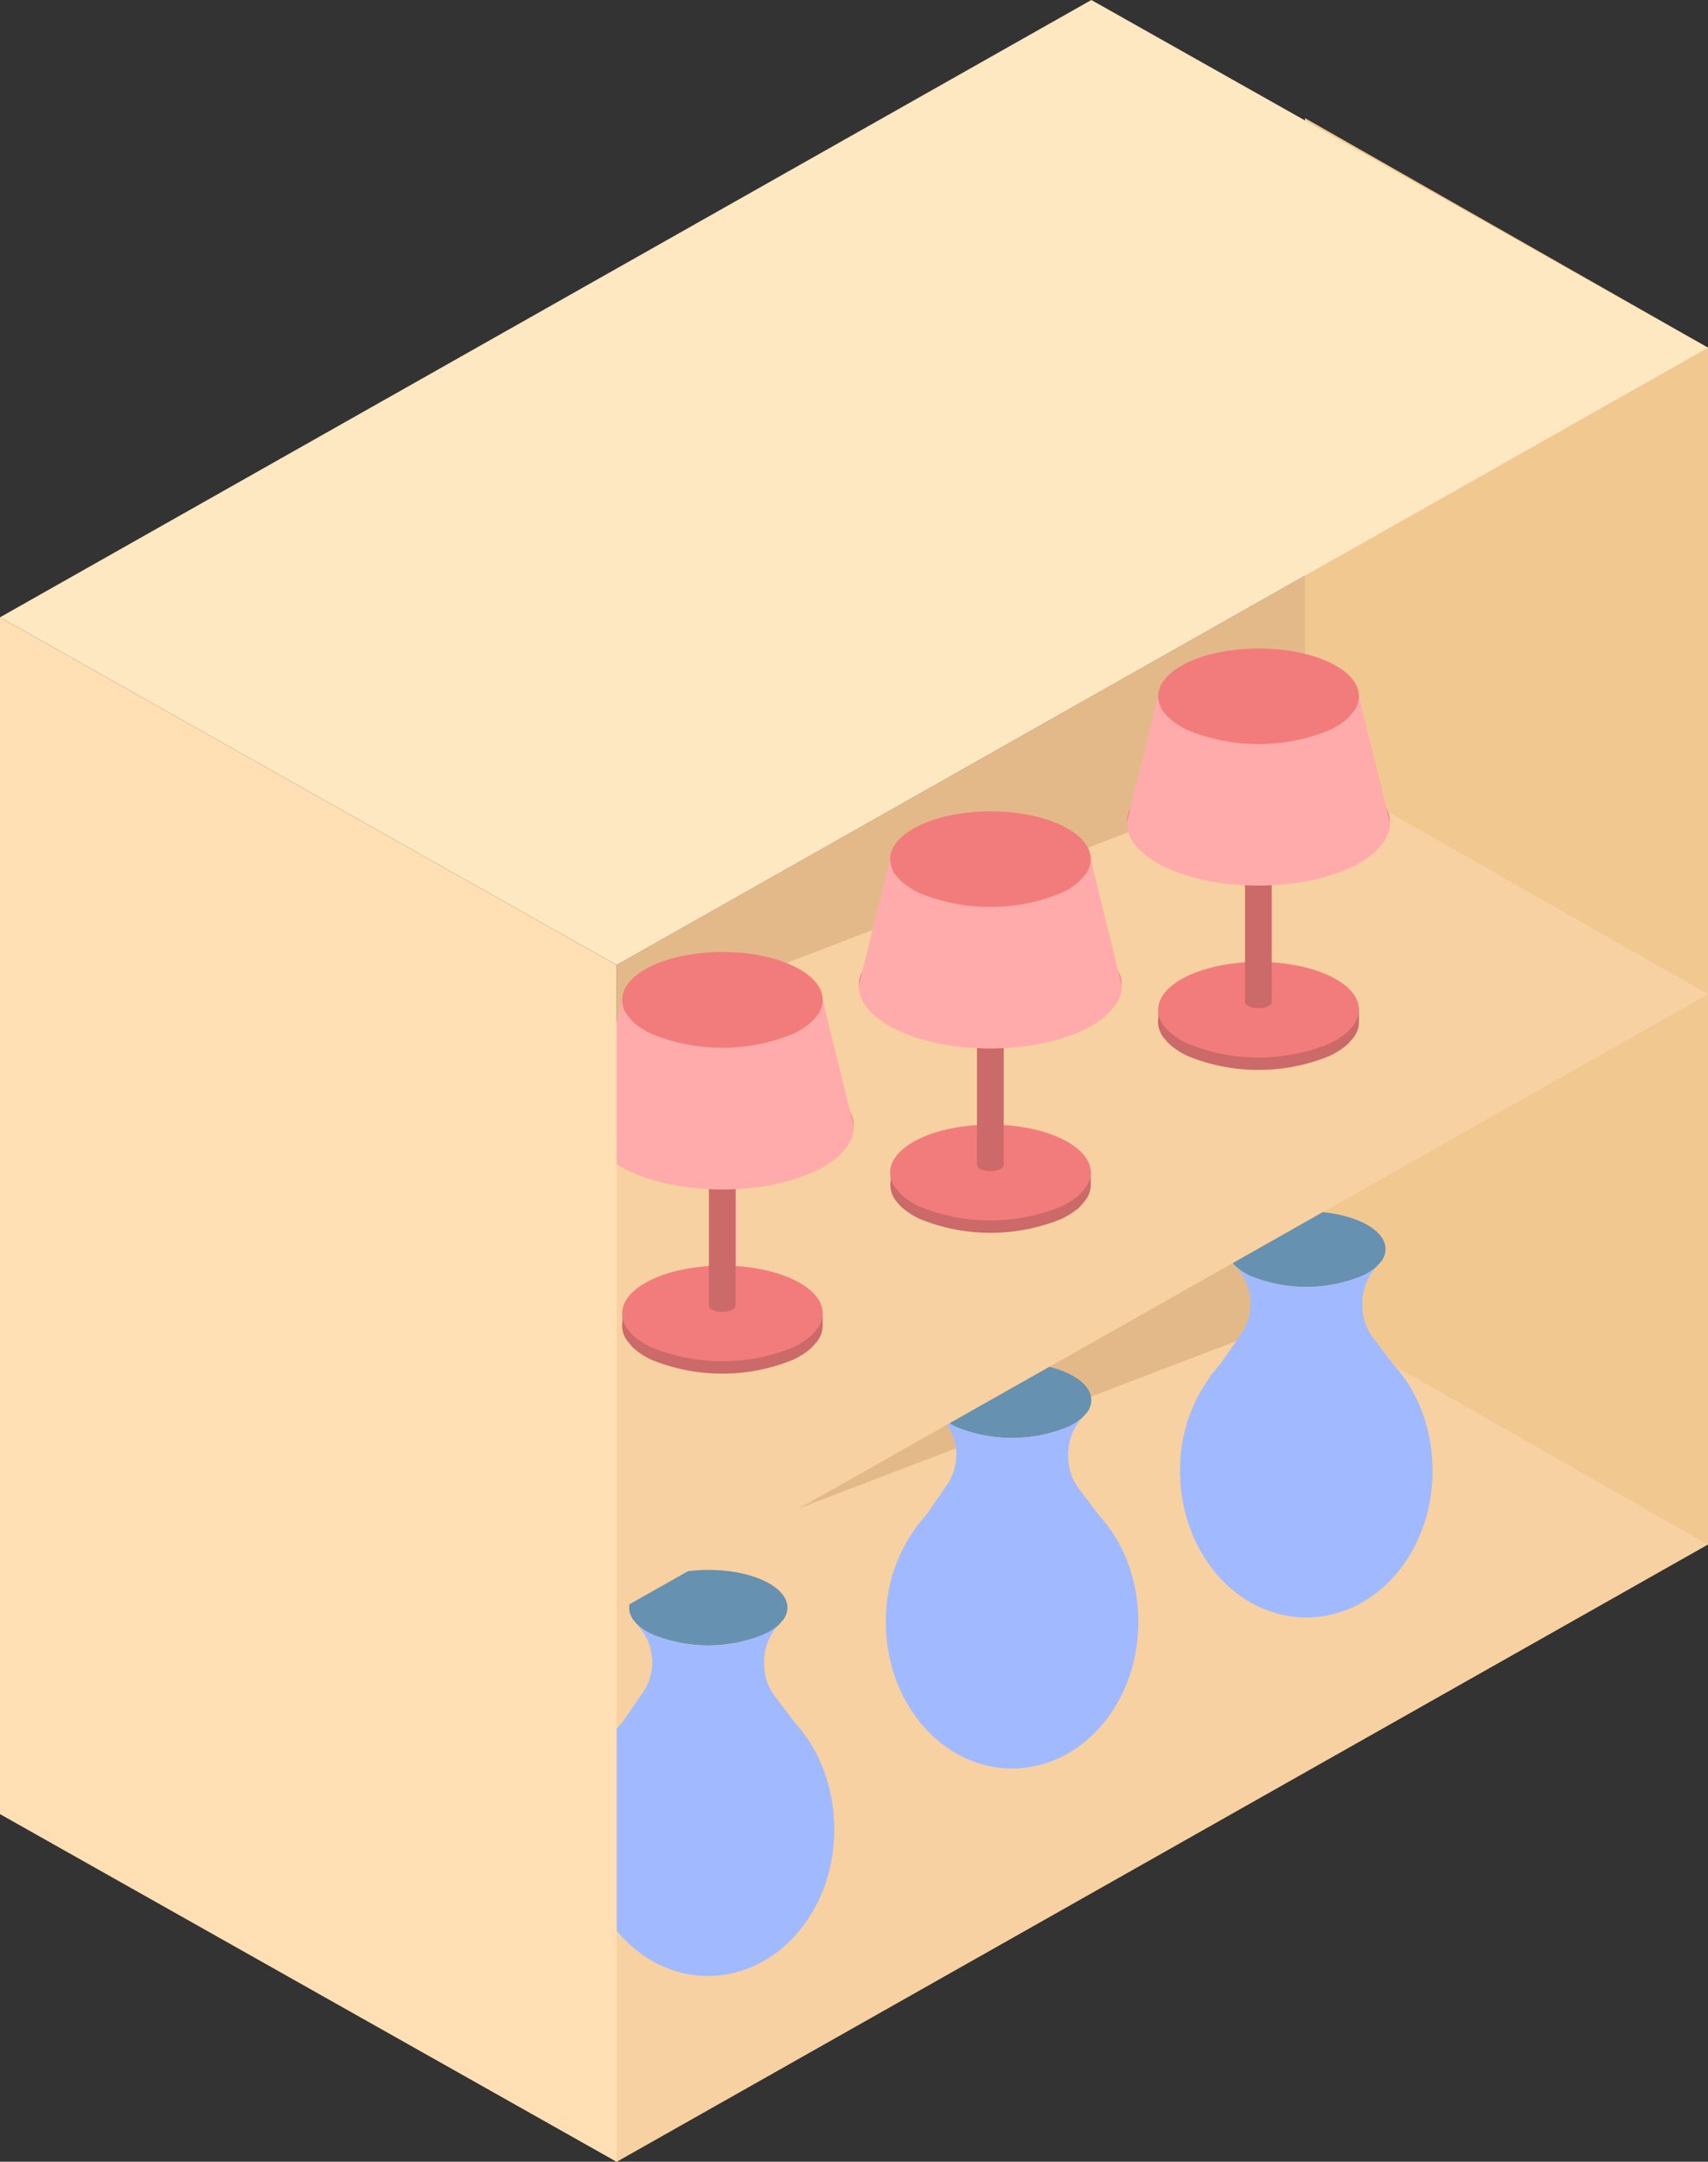 <svg xmlns="http://www.w3.org/2000/svg" viewBox="0 0 403.45 510.54"><rect x="0" y="0" width="403.45" height="510.54" fill="#333333" stroke="none"/><defs><style>.cls-4{fill:#f7d1a1}.cls-5{fill:#6691b0}.cls-6{fill:#a1baff}.cls-7{fill:#cc6969}.cls-8{fill:#f27c7c}.cls-9{fill:#ffabab}</style></defs><g id="Layer_2" data-name="Layer 2"><g id="Layer_2-2" data-name="Layer 2"><path fill="#e4b989" d="M145.66 510.54l257.79-145.79V82.12L145.66 227.91v282.63z"/><path fill="#f2c891" d="M308.27 27.9v282.62l95.18 54.23V82.13L308.27 27.9z"/><path fill="#fee8c1" d="M145.66 227.91L0 145.79 257.79 0l145.66 82.12-257.79 145.79z"/><path class="cls-4" d="M145.66 510.54L0 428.42l308.27-117.9 95.18 54.23-257.79 145.79z"/><path class="cls-5" d="M186 379.67a4.81 4.81 0 01-1 2.89l-1.12 1.26-.06.06a14.34 14.34 0 01-3.43 2.17 34.92 34.92 0 01-26.2 0 13.57 13.57 0 01-3.73-2.46l-.84-1a4.88 4.88 0 01-1-2.89c0-4.93 8.38-8.93 18.72-8.93s18.66 3.97 18.66 8.9z"/><path class="cls-6" d="M197.06 432.13c0 19.08-13.35 34.54-29.82 34.54s-29.82-15.46-29.82-34.54a37.19 37.19 0 019.49-25.27l4.89-7.06a12.69 12.69 0 00-.82-15.54l-.57-.67a13.57 13.57 0 003.73 2.46 34.92 34.92 0 0026.2 0 14.34 14.34 0 003.43-2.17 12.7 12.7 0 00-3.27 8.51v.61a12.7 12.7 0 002.59 7.69l4.81 6.34c5.75 6.31 9.16 15.22 9.16 25.1z"/><path class="cls-5" d="M327.28 295a4.81 4.81 0 01-1 2.89l-1.12 1.26-.06.06a14.27 14.27 0 01-3.42 2.17 34.95 34.95 0 01-26.21 0 13.72 13.72 0 01-3.73-2.46l-.83-1a4.81 4.81 0 01-1-2.89c0-4.93 8.38-8.93 18.72-8.93s18.65 3.97 18.65 8.9z"/><path class="cls-6" d="M338.39 347.46c0 19.08-13.35 34.54-29.82 34.54s-29.82-15.46-29.82-34.54a37.2 37.2 0 019.48-25.27l4.89-7.06a12.69 12.69 0 00-.82-15.54l-.57-.67a13.72 13.72 0 003.73 2.46 34.95 34.95 0 0026.21 0 14.27 14.27 0 003.42-2.17 12.7 12.7 0 00-3.27 8.51v.63a12.7 12.7 0 002.59 7.69l4.82 6.34c5.77 6.29 9.16 15.2 9.16 25.08z"/><path class="cls-5" d="M257.78 330.67a4.87 4.87 0 01-1 2.89l-1.13 1.26-.06.06a14.27 14.27 0 01-3.42 2.17 34.92 34.92 0 01-26.2 0 13.86 13.86 0 01-3.74-2.46l-.84-1a4.81 4.81 0 01-1-2.89c0-4.93 8.38-8.93 18.72-8.93s18.67 3.97 18.67 8.9z"/><path class="cls-6" d="M268.89 383.13c0 19.08-13.35 34.54-29.82 34.54s-29.82-15.46-29.82-34.54a37.18 37.18 0 019.48-25.27l4.89-7.06a12.69 12.69 0 00-.82-15.54l-.57-.67a13.86 13.86 0 003.74 2.46 34.92 34.92 0 0026.2 0 14.27 14.27 0 003.42-2.17 12.7 12.7 0 00-3.27 8.51v.61a12.7 12.7 0 002.59 7.69l4.82 6.34c5.75 6.31 9.16 15.22 9.16 25.1z"/><path class="cls-4" d="M145.66 380.6L0 298.48l308.27-117.9 95.18 54.23L145.66 380.6z"/><path class="cls-7" d="M194.32 309.83v3.27a6.11 6.11 0 01-1.28 3.67l-1.4 1.6-.09.06a18.11 18.11 0 01-4.34 2.76 44.25 44.25 0 01-33.19 0 17.34 17.34 0 01-4.73-3.12v-.05l-1.06-1.25a6.11 6.11 0 01-1.28-3.67 4.73 4.73 0 01.08-.93v-2.34z"/><path class="cls-8" d="M194.33 310.18a6.15 6.15 0 01-1.28 3.66l-1.42 1.6-.08.07a18.1 18.1 0 01-4.34 2.75 44.25 44.25 0 01-33.19 0 17.48 17.48 0 01-4.73-3.11l-1.06-1.26a6.08 6.08 0 01-1.28-3.66c0-6.25 10.61-11.32 23.71-11.32s23.67 5.02 23.67 11.27z"/><path class="cls-7" d="M173.77 255.91v52.42a.82.82 0 01-.15.48l-.2.21a1.82 1.82 0 01-.56.37 5.17 5.17 0 01-2.24.44 5.06 5.06 0 01-2.21-.44 2 2 0 01-.63-.41l-.15-.17a.85.85 0 01-.17-.48v-52.42z"/><path class="cls-9" d="M201.7 266.05a8.16 8.16 0 01-1.67 4.82l-1.87 2.13-.11.08a22.85 22.85 0 01-5.68 3.62c-5.59 2.58-13.24 4.23-21.77 4.23s-16.15-1.65-21.74-4.23a23.32 23.32 0 01-6.2-4.09l-.07-.05-1.39-1.64a8.15 8.15 0 01-1.66-4.82l.84-3.45 6.53-26.45h47.41l6.53 26.45z"/><path class="cls-8" d="M139.54 266.05a7.57 7.57 0 01.84-3.45zm62.16 0l-.85-3.45a7.84 7.84 0 01.85 3.45zm-7.37-29.9a6.2 6.2 0 01-1.28 3.67l-1.42 1.59-.08.07a18.1 18.1 0 01-4.34 2.75 44.25 44.25 0 01-33.19 0 17.48 17.48 0 01-4.73-3.11v-.05l-1.06-1.25a6.13 6.13 0 01-1.28-3.67c0-6.25 10.61-11.32 23.71-11.32s23.67 5.07 23.67 11.32z"/><path class="cls-7" d="M257.64 276.57v3.28a6.08 6.08 0 01-1.28 3.66l-1.36 1.61-.08.06a18 18 0 01-4.34 2.75 44.25 44.25 0 01-33.19 0 17.34 17.34 0 01-4.73-3.12l-1.07-1.26a6.15 6.15 0 01-1.28-3.66 4.83 4.83 0 01.09-.94v-2.34z"/><path class="cls-8" d="M257.65 276.92a6.2 6.2 0 01-1.28 3.67l-1.43 1.59-.07.07a17.79 17.79 0 01-4.34 2.75 44.14 44.14 0 01-33.2 0 17.4 17.4 0 01-4.73-3.11v-.05l-1.07-1.25a6.19 6.19 0 01-1.27-3.67c0-6.25 10.61-11.31 23.71-11.31s23.68 5.06 23.68 11.31z"/><path class="cls-7" d="M237.09 222.65v52.43a.87.87 0 01-.15.47l-.2.22a2.16 2.16 0 01-.57.37 5.24 5.24 0 01-2.23.43 5.18 5.18 0 01-2.21-.43 2 2 0 01-.63-.41l-.15-.18a.82.82 0 01-.17-.47v-52.43z"/><path class="cls-9" d="M265 232.8a8.07 8.07 0 01-1.67 4.81l-1.86 2.08-.11.09a23.14 23.14 0 01-5.68 3.62c-5.59 2.58-13.25 4.23-21.77 4.23s-16.15-1.65-21.74-4.23a23.33 23.33 0 01-6.21-4.1h-.06l-1.39-1.65a8.14 8.14 0 01-1.67-4.81l.85-3.45 6.52-26.45h47.42l6.53 26.45z"/><path class="cls-8" d="M202.85 232.8a7.43 7.43 0 01.85-3.45zm62.15 0l-.84-3.45a7.8 7.8 0 01.84 3.45zm-7.35-29.91a6.2 6.2 0 01-1.28 3.67l-1.43 1.59-.07.08a18.1 18.1 0 01-4.34 2.75 44.27 44.27 0 01-33.2 0 17.65 17.65 0 01-4.73-3.12l-1.07-1.26a6.19 6.19 0 01-1.27-3.67c0-6.24 10.61-11.31 23.71-11.31s23.68 5.03 23.68 11.27z"/><path class="cls-7" d="M321 238.1v3.27a6.18 6.18 0 01-1.28 3.67l-1.41 1.6-.09.07a17.72 17.72 0 01-4.33 2.75 44.27 44.27 0 01-33.2 0 17.27 17.27 0 01-4.72-3.12l-.05-.05-1.1-1.29a6.11 6.11 0 01-1.28-3.67 4.08 4.08 0 01.09-.93v-2.3z"/><path class="cls-8" d="M321 238.45a6.13 6.13 0 01-1.28 3.67l-1.42 1.59-.07.07a18.5 18.5 0 01-4.34 2.75 44.27 44.27 0 01-33.2 0 17.25 17.25 0 01-4.73-3.11h-.05l-1.06-1.25a6.2 6.2 0 01-1.28-3.67c0-6.25 10.62-11.31 23.72-11.31S321 232.2 321 238.45z"/><path class="cls-7" d="M300.4 184.18v52.42a.8.8 0 01-.15.48l-.19.22a2.33 2.33 0 01-.57.37 5.24 5.24 0 01-2.23.43 5.15 5.15 0 01-2.21-.43 1.87 1.87 0 01-.63-.42l-.15-.17a.84.84 0 01-.18-.48v-52.42z"/><path class="cls-9" d="M328.33 194.32a8.1 8.1 0 01-1.67 4.82l-1.86 2.08-.11.09a23.84 23.84 0 01-5.68 3.62c-5.6 2.58-13.25 4.22-21.77 4.22s-16.15-1.64-21.75-4.22a23.5 23.5 0 01-6.2-4.1h-.06l-1.39-1.65a8.1 8.1 0 01-1.67-4.82l.84-3.44 6.53-26.45H321l6.52 26.45z"/><path class="cls-8" d="M266.17 194.32a7.5 7.5 0 01.84-3.44zm62.16 0l-.85-3.44a7.64 7.64 0 01.85 3.44zm-7.33-29.9a6.13 6.13 0 01-1.28 3.67l-1.42 1.59-.07.07a18.19 18.19 0 01-4.34 2.75 44.14 44.14 0 01-33.2 0 17.25 17.25 0 01-4.73-3.11h-.05l-1.06-1.25a6.2 6.2 0 01-1.28-3.67c0-6.25 10.62-11.31 23.72-11.31S321 158.17 321 164.42z"/><path fill="#ffdfb3" d="M0 145.79v282.63l145.66 82.12V227.91L0 145.79z"/></g></g></svg>